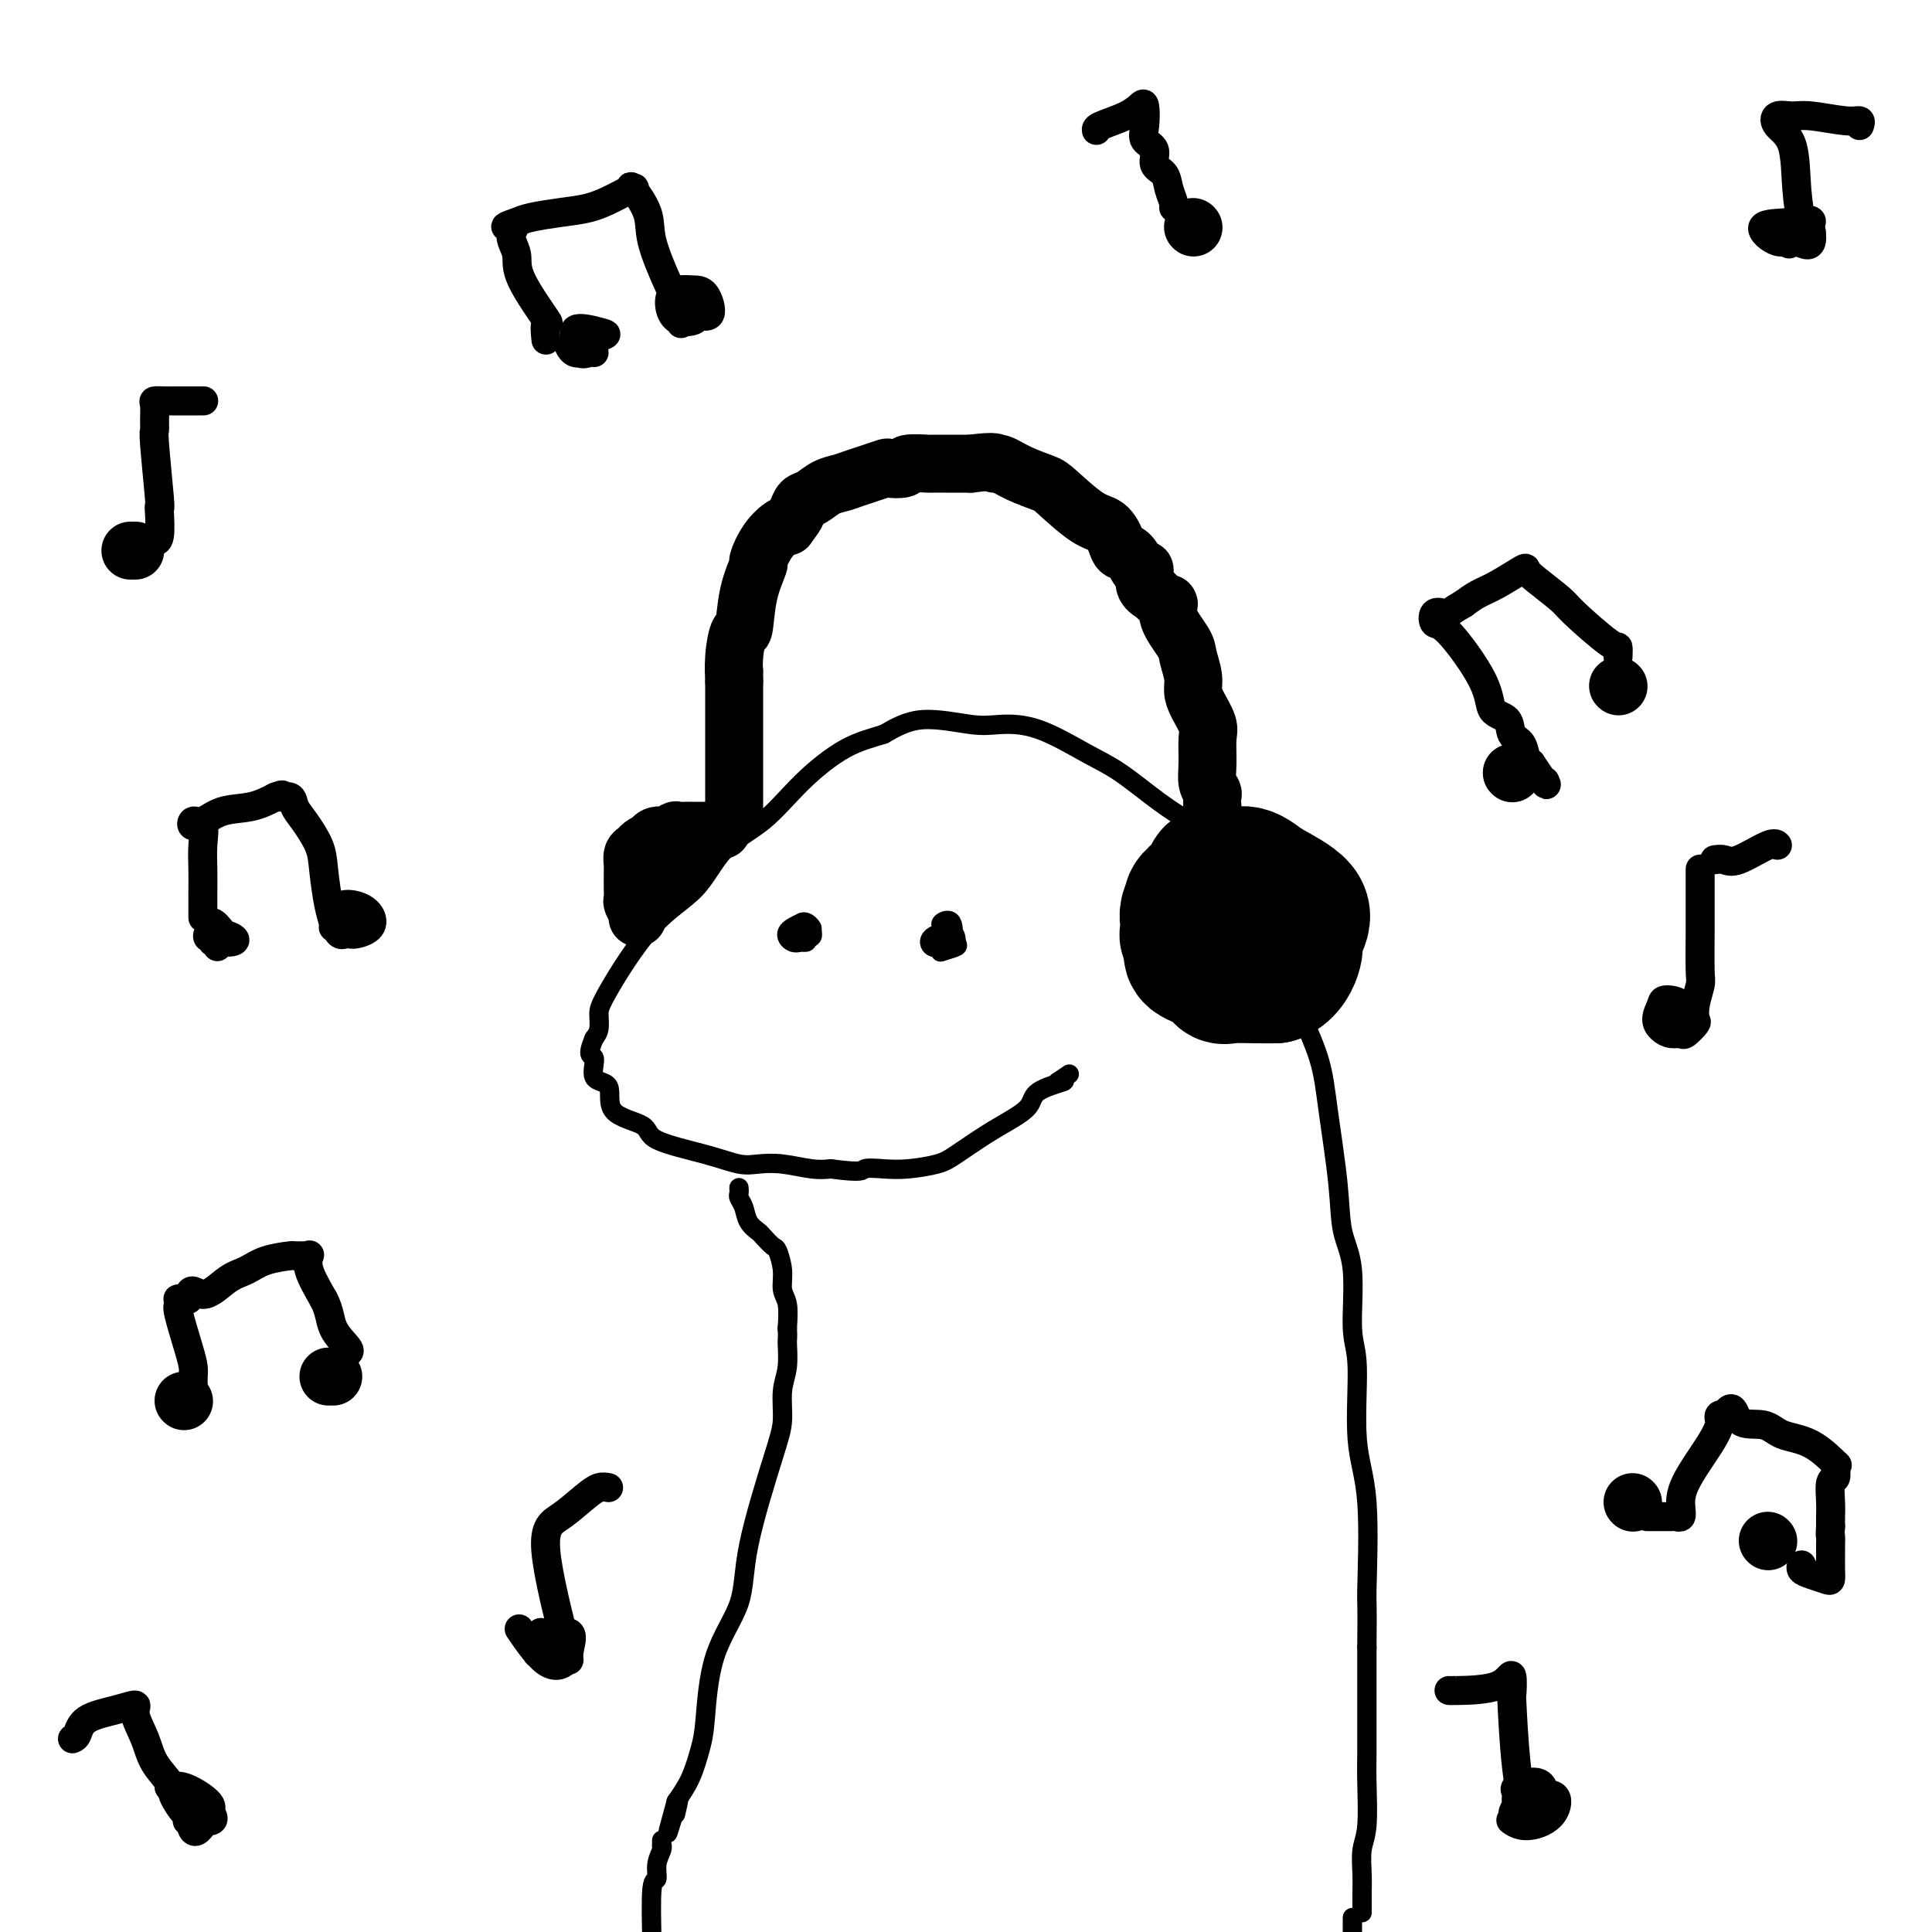 <svg viewBox='0 0 400 400' version='1.1' xmlns='http://www.w3.org/2000/svg' xmlns:xlink='http://www.w3.org/1999/xlink'><g fill='none' stroke='rgb(0,0,0)' stroke-width='4' stroke-linecap='round' stroke-linejoin='round'><path d='M282,396c-0.001,-0.490 -0.001,-0.981 0,-1c0.001,-0.019 0.004,0.432 0,0c-0.004,-0.432 -0.015,-1.749 0,-3c0.015,-1.251 0.057,-2.437 0,-4c-0.057,-1.563 -0.211,-3.502 0,-5c0.211,-1.498 0.789,-2.555 1,-5c0.211,-2.445 0.057,-6.277 0,-9c-0.057,-2.723 -0.015,-4.338 0,-6c0.015,-1.662 0.004,-3.370 0,-6c-0.004,-2.630 -0.001,-6.180 0,-9c0.001,-2.820 0.001,-4.910 0,-7'/><path d='M283,341c0.121,-10.286 -0.077,-8.502 0,-12c0.077,-3.498 0.429,-12.279 0,-18c-0.429,-5.721 -1.639,-8.382 -2,-13c-0.361,-4.618 0.125,-11.192 0,-15c-0.125,-3.808 -0.863,-4.850 -1,-8c-0.137,-3.150 0.327,-8.407 0,-12c-0.327,-3.593 -1.446,-5.523 -2,-8c-0.554,-2.477 -0.543,-5.501 -1,-10c-0.457,-4.499 -1.380,-10.474 -2,-15c-0.620,-4.526 -0.936,-7.603 -2,-11c-1.064,-3.397 -2.875,-7.113 -4,-10c-1.125,-2.887 -1.562,-4.943 -2,-7'/><path d='M267,202c-3.208,-11.785 -4.728,-10.747 -6,-11c-1.272,-0.253 -2.296,-1.797 -4,-5c-1.704,-3.203 -4.089,-8.066 -6,-11c-1.911,-2.934 -3.348,-3.939 -5,-5c-1.652,-1.061 -3.519,-2.180 -6,-4c-2.481,-1.820 -5.575,-4.343 -8,-6c-2.425,-1.657 -4.180,-2.450 -7,-4c-2.820,-1.550 -6.706,-3.857 -10,-5c-3.294,-1.143 -5.996,-1.121 -8,-1c-2.004,0.121 -3.309,0.340 -6,0c-2.691,-0.340 -6.769,-1.240 -10,-1c-3.231,0.240 -5.616,1.620 -8,3'/><path d='M183,152c-2.604,0.831 -5.112,1.407 -8,3c-2.888,1.593 -6.154,4.203 -9,7c-2.846,2.797 -5.270,5.781 -8,8c-2.730,2.219 -5.765,3.671 -8,6c-2.235,2.329 -3.670,5.534 -6,8c-2.330,2.466 -5.555,4.194 -9,8c-3.445,3.806 -7.109,9.690 -9,13c-1.891,3.310 -2.009,4.045 -2,5c0.009,0.955 0.145,2.130 0,3c-0.145,0.870 -0.573,1.435 -1,2'/><path d='M123,215c-1.805,4.235 -0.318,3.322 0,4c0.318,0.678 -0.532,2.947 0,4c0.532,1.053 2.447,0.890 3,2c0.553,1.110 -0.257,3.492 1,5c1.257,1.508 4.579,2.142 6,3c1.421,0.858 0.941,1.942 3,3c2.059,1.058 6.658,2.091 10,3c3.342,0.909 5.426,1.694 7,2c1.574,0.306 2.638,0.134 4,0c1.362,-0.134 3.020,-0.228 5,0c1.980,0.228 4.280,0.780 6,1c1.720,0.220 2.860,0.110 4,0'/><path d='M172,242c6.970,0.931 6.396,0.259 7,0c0.604,-0.259 2.387,-0.107 4,0c1.613,0.107 3.056,0.167 5,0c1.944,-0.167 4.388,-0.561 6,-1c1.612,-0.439 2.392,-0.922 4,-2c1.608,-1.078 4.044,-2.752 6,-4c1.956,-1.248 3.433,-2.072 5,-3c1.567,-0.928 3.224,-1.960 4,-3c0.776,-1.040 0.670,-2.088 2,-3c1.330,-0.912 4.094,-1.689 5,-2c0.906,-0.311 -0.047,-0.155 -1,0'/><path d='M219,224c4.167,-2.833 2.083,-1.417 0,0'/><path d='M196,194c0.401,-0.109 0.801,-0.218 1,0c0.199,0.218 0.195,0.763 0,1c-0.195,0.237 -0.581,0.165 -1,0c-0.419,-0.165 -0.871,-0.422 -1,-1c-0.129,-0.578 0.065,-1.476 0,-2c-0.065,-0.524 -0.388,-0.675 0,-1c0.388,-0.325 1.487,-0.825 2,0c0.513,0.825 0.439,2.976 0,4c-0.439,1.024 -1.243,0.922 -2,1c-0.757,0.078 -1.469,0.335 -2,0c-0.531,-0.335 -0.883,-1.264 0,-2c0.883,-0.736 2.999,-1.280 4,-1c1.001,0.280 0.885,1.383 1,2c0.115,0.617 0.461,0.748 0,1c-0.461,0.252 -1.731,0.626 -3,1'/><path d='M195,197c-0.500,0.167 -0.250,0.083 0,0'/><path d='M167,193c-0.034,0.310 -0.069,0.621 0,1c0.069,0.379 0.241,0.827 0,1c-0.241,0.173 -0.896,0.071 -1,0c-0.104,-0.071 0.344,-0.111 0,0c-0.344,0.111 -1.480,0.372 -2,0c-0.520,-0.372 -0.424,-1.379 0,-2c0.424,-0.621 1.178,-0.856 2,-1c0.822,-0.144 1.714,-0.197 2,0c0.286,0.197 -0.034,0.643 0,1c0.034,0.357 0.424,0.626 0,1c-0.424,0.374 -1.661,0.854 -2,1c-0.339,0.146 0.218,-0.043 0,0c-0.218,0.043 -1.213,0.319 -2,0c-0.787,-0.319 -1.368,-1.234 -1,-2c0.368,-0.766 1.684,-1.383 3,-2'/><path d='M166,191c0.771,-0.453 1.698,0.415 2,1c0.302,0.585 -0.022,0.889 0,1c0.022,0.111 0.391,0.030 0,0c-0.391,-0.030 -1.540,-0.009 -2,0c-0.460,0.009 -0.230,0.004 0,0'/><path d='M153,246c-0.007,-0.094 -0.014,-0.187 0,0c0.014,0.187 0.049,0.656 0,1c-0.049,0.344 -0.183,0.563 0,1c0.183,0.437 0.683,1.091 1,2c0.317,0.909 0.452,2.072 1,3c0.548,0.928 1.510,1.619 2,2c0.490,0.381 0.509,0.451 1,1c0.491,0.549 1.456,1.576 2,2c0.544,0.424 0.668,0.243 1,1c0.332,0.757 0.873,2.450 1,4c0.127,1.550 -0.158,2.956 0,4c0.158,1.044 0.759,1.727 1,3c0.241,1.273 0.120,3.137 0,5'/><path d='M163,275c0.138,2.292 -0.018,2.023 0,3c0.018,0.977 0.211,3.202 0,5c-0.211,1.798 -0.826,3.169 -1,5c-0.174,1.831 0.094,4.120 0,6c-0.094,1.880 -0.550,3.349 -2,8c-1.450,4.651 -3.893,12.482 -5,18c-1.107,5.518 -0.876,8.723 -2,12c-1.124,3.277 -3.602,6.627 -5,11c-1.398,4.373 -1.715,9.770 -2,13c-0.285,3.230 -0.538,4.293 -1,6c-0.462,1.707 -1.132,4.059 -2,6c-0.868,1.941 -1.934,3.470 -3,5'/><path d='M140,373c-3.405,12.393 -0.917,3.875 0,1c0.917,-2.875 0.262,-0.107 0,1c-0.262,1.107 -0.131,0.554 0,0'/></g>
<g fill='none' stroke='rgb(0,0,0)' stroke-width='28' stroke-linecap='round' stroke-linejoin='round'><path d='M254,183c-0.787,0.039 -1.574,0.078 -2,0c-0.426,-0.078 -0.492,-0.273 -1,0c-0.508,0.273 -1.457,1.014 -2,2c-0.543,0.986 -0.680,2.218 -1,3c-0.320,0.782 -0.821,1.116 -1,2c-0.179,0.884 -0.035,2.319 0,3c0.035,0.681 -0.040,0.607 0,1c0.040,0.393 0.196,1.254 0,2c-0.196,0.746 -0.745,1.377 0,2c0.745,0.623 2.782,1.239 4,2c1.218,0.761 1.615,1.668 2,2c0.385,0.332 0.757,0.089 2,0c1.243,-0.089 3.355,-0.026 5,0c1.645,0.026 2.822,0.013 4,0'/><path d='M264,202c2.618,-1.047 3.662,-3.663 4,-5c0.338,-1.337 -0.031,-1.394 0,-2c0.031,-0.606 0.461,-1.760 1,-3c0.539,-1.240 1.187,-2.567 0,-4c-1.187,-1.433 -4.208,-2.972 -6,-4c-1.792,-1.028 -2.354,-1.545 -3,-2c-0.646,-0.455 -1.375,-0.849 -2,-1c-0.625,-0.151 -1.145,-0.058 -2,0c-0.855,0.058 -2.044,0.082 -3,0c-0.956,-0.082 -1.679,-0.269 -2,0c-0.321,0.269 -0.240,0.996 -1,2c-0.760,1.004 -2.360,2.287 -3,3c-0.640,0.713 -0.320,0.857 0,1'/><path d='M247,187c-1.627,1.721 -1.196,3.024 -1,4c0.196,0.976 0.156,1.624 0,2c-0.156,0.376 -0.428,0.479 0,1c0.428,0.521 1.556,1.460 2,2c0.444,0.540 0.203,0.681 1,1c0.797,0.319 2.631,0.814 4,1c1.369,0.186 2.273,0.062 3,0c0.727,-0.062 1.277,-0.061 2,0c0.723,0.061 1.619,0.182 2,0c0.381,-0.182 0.246,-0.667 1,-1c0.754,-0.333 2.395,-0.513 3,-1c0.605,-0.487 0.173,-1.282 0,-2c-0.173,-0.718 -0.086,-1.359 0,-2'/><path d='M264,192c-0.029,-1.130 -0.102,-1.954 0,-3c0.102,-1.046 0.381,-2.315 0,-3c-0.381,-0.685 -1.420,-0.786 -2,-1c-0.580,-0.214 -0.702,-0.542 -1,-1c-0.298,-0.458 -0.773,-1.046 -2,-1c-1.227,0.046 -3.208,0.728 -4,1c-0.792,0.272 -0.396,0.136 0,0'/></g>
<g fill='none' stroke='rgb(0,0,0)' stroke-width='12' stroke-linecap='round' stroke-linejoin='round'><path d='M146,174c0.089,-0.424 0.179,-0.848 0,-1c-0.179,-0.152 -0.625,-0.033 -1,0c-0.375,0.033 -0.677,-0.020 -1,0c-0.323,0.020 -0.665,0.113 -1,0c-0.335,-0.113 -0.662,-0.431 -1,0c-0.338,0.431 -0.686,1.611 -1,2c-0.314,0.389 -0.595,-0.013 -1,0c-0.405,0.013 -0.935,0.441 -1,1c-0.065,0.559 0.336,1.249 0,2c-0.336,0.751 -1.410,1.562 -2,2c-0.590,0.438 -0.697,0.503 -1,1c-0.303,0.497 -0.801,1.428 -1,2c-0.199,0.572 -0.100,0.786 0,1'/><path d='M135,184c-1.464,1.869 -1.125,1.042 -1,1c0.125,-0.042 0.036,0.702 0,1c-0.036,0.298 -0.018,0.149 0,0'/><path d='M132,190c0.113,-0.211 0.226,-0.423 0,-1c-0.226,-0.577 -0.793,-1.520 -1,-2c-0.207,-0.480 -0.056,-0.496 0,-1c0.056,-0.504 0.015,-1.496 0,-2c-0.015,-0.504 -0.005,-0.520 0,-1c0.005,-0.480 0.004,-1.424 0,-2c-0.004,-0.576 -0.013,-0.784 0,-1c0.013,-0.216 0.048,-0.439 0,-1c-0.048,-0.561 -0.178,-1.460 0,-2c0.178,-0.540 0.663,-0.722 1,-1c0.337,-0.278 0.525,-0.651 1,-1c0.475,-0.349 1.238,-0.675 2,-1'/><path d='M135,174c0.602,-0.399 0.107,0.103 0,0c-0.107,-0.103 0.174,-0.812 1,-1c0.826,-0.188 2.196,0.146 3,0c0.804,-0.146 1.041,-0.771 1,-1c-0.041,-0.229 -0.362,-0.061 0,0c0.362,0.061 1.406,0.016 2,0c0.594,-0.016 0.736,-0.004 1,0c0.264,0.004 0.648,0.001 1,0c0.352,-0.001 0.672,-0.000 1,0c0.328,0.000 0.665,0.000 1,0c0.335,-0.000 0.667,-0.000 1,0c0.333,0.000 0.666,0.000 1,0'/><path d='M148,172c2.244,-0.311 1.356,-0.089 1,0c-0.356,0.089 -0.178,0.044 0,0'/><path d='M152,167c0.000,0.177 0.000,0.354 0,0c0.000,-0.354 0.000,-1.240 0,-2c0.000,-0.760 0.000,-1.395 0,-2c0.000,-0.605 0.000,-1.181 0,-2c0.000,-0.819 0.000,-1.881 0,-3c0.000,-1.119 0.000,-2.295 0,-3c0.000,-0.705 0.000,-0.940 0,-2c0.000,-1.060 0.000,-2.944 0,-4c0.000,-1.056 0.000,-1.284 0,-2c0.000,-0.716 0.000,-1.919 0,-3c0.000,-1.081 0.000,-2.041 0,-3'/><path d='M152,141c0.012,-4.089 0.043,-1.312 0,-1c-0.043,0.312 -0.161,-1.840 0,-4c0.161,-2.160 0.602,-4.327 1,-5c0.398,-0.673 0.752,0.147 1,-1c0.248,-1.147 0.388,-4.262 1,-7c0.612,-2.738 1.694,-5.098 2,-6c0.306,-0.902 -0.165,-0.345 0,-1c0.165,-0.655 0.968,-2.523 2,-4c1.032,-1.477 2.295,-2.565 3,-3c0.705,-0.435 0.853,-0.218 1,0'/><path d='M163,109c1.343,-1.804 1.701,-2.315 2,-3c0.299,-0.685 0.541,-1.544 1,-2c0.459,-0.456 1.137,-0.508 2,-1c0.863,-0.492 1.913,-1.424 3,-2c1.087,-0.576 2.212,-0.794 3,-1c0.788,-0.206 1.241,-0.399 3,-1c1.759,-0.601 4.826,-1.611 6,-2c1.174,-0.389 0.456,-0.157 1,0c0.544,0.157 2.352,0.238 3,0c0.648,-0.238 0.137,-0.796 1,-1c0.863,-0.204 3.102,-0.055 4,0c0.898,0.055 0.457,0.015 1,0c0.543,-0.015 2.069,-0.004 3,0c0.931,0.004 1.266,0.001 2,0c0.734,-0.001 1.867,-0.001 3,0'/><path d='M201,96c5.758,-0.749 5.153,-0.121 5,0c-0.153,0.121 0.146,-0.265 1,0c0.854,0.265 2.263,1.183 4,2c1.737,0.817 3.803,1.535 5,2c1.197,0.465 1.524,0.678 3,2c1.476,1.322 4.100,3.752 6,5c1.900,1.248 3.076,1.313 4,2c0.924,0.687 1.597,1.996 2,3c0.403,1.004 0.537,1.704 1,2c0.463,0.296 1.254,0.187 2,1c0.746,0.813 1.447,2.548 2,3c0.553,0.452 0.956,-0.378 1,0c0.044,0.378 -0.273,1.965 0,3c0.273,1.035 1.137,1.517 2,2'/><path d='M239,123c2.272,2.509 2.952,1.781 3,2c0.048,0.219 -0.538,1.385 0,3c0.538,1.615 2.198,3.680 3,5c0.802,1.320 0.744,1.894 1,3c0.256,1.106 0.825,2.745 1,4c0.175,1.255 -0.044,2.127 0,3c0.044,0.873 0.350,1.746 1,3c0.650,1.254 1.642,2.889 2,4c0.358,1.111 0.082,1.697 0,3c-0.082,1.303 0.031,3.321 0,5c-0.031,1.679 -0.204,3.017 0,4c0.204,0.983 0.786,1.611 1,2c0.214,0.389 0.061,0.540 0,1c-0.061,0.460 -0.031,1.230 0,2'/><path d='M251,167c0.155,3.665 0.041,4.327 0,5c-0.041,0.673 -0.011,1.356 0,2c0.011,0.644 0.003,1.250 0,2c-0.003,0.750 -0.001,1.643 0,2c0.001,0.357 0.000,0.179 0,0'/></g>
<g fill='none' stroke='rgb(0,0,0)' stroke-width='4' stroke-linecap='round' stroke-linejoin='round'><path d='M280,397c0.000,0.750 0.000,1.500 0,2c0.000,0.500 0.000,0.750 0,1'/><path d='M137,381c0.009,0.435 0.017,0.871 0,1c-0.017,0.129 -0.061,-0.048 0,0c0.061,0.048 0.226,0.319 0,1c-0.226,0.681 -0.844,1.770 -1,3c-0.156,1.230 0.150,2.600 0,3c-0.150,0.400 -0.757,-0.172 -1,2c-0.243,2.172 -0.121,7.086 0,12'/></g>
<g fill='none' stroke='rgb(0,0,0)' stroke-width='12' stroke-linecap='round' stroke-linejoin='round'><path d='M38,290c0.000,0.000 0.100,0.100 0.1,0.1'/><path d='M68,285c0.417,0.000 0.833,0.000 1,0c0.167,0.000 0.083,0.000 0,0'/><path d='M27,114c0.417,0.000 0.833,0.000 1,0c0.167,0.000 0.083,0.000 0,0'/><path d='M338,311c0.000,0.000 0.100,0.100 0.1,0.1'/><path d='M366,319c0.000,0.000 0.100,0.100 0.1,0.1'/><path d='M313,160c0.000,0.000 0.100,0.100 0.1,0.1'/><path d='M335,142c0.000,0.000 0.100,0.100 0.1,0.1'/><path d='M247,47c0.000,0.000 0.100,0.100 0.1,0.1'/></g>
<g fill='none' stroke='rgb(0,0,0)' stroke-width='6' stroke-linecap='round' stroke-linejoin='round'><path d='M40,289c0.004,-0.661 0.008,-1.322 0,-2c-0.008,-0.678 -0.027,-1.372 0,-2c0.027,-0.628 0.099,-1.191 0,-2c-0.099,-0.809 -0.368,-1.863 -1,-4c-0.632,-2.137 -1.628,-5.357 -2,-7c-0.372,-1.643 -0.120,-1.708 0,-2c0.120,-0.292 0.109,-0.809 0,-1c-0.109,-0.191 -0.317,-0.054 0,0c0.317,0.054 1.158,0.027 2,0'/><path d='M39,269c0.275,-3.163 1.461,-1.072 3,-1c1.539,0.072 3.430,-1.876 5,-3c1.570,-1.124 2.820,-1.426 4,-2c1.180,-0.574 2.292,-1.421 4,-2c1.708,-0.579 4.013,-0.889 5,-1c0.987,-0.111 0.654,-0.023 1,0c0.346,0.023 1.369,-0.019 2,0c0.631,0.019 0.870,0.098 1,0c0.130,-0.098 0.150,-0.372 0,0c-0.150,0.372 -0.472,1.392 0,3c0.472,1.608 1.736,3.804 3,6'/><path d='M67,269c1.354,2.525 1.239,4.337 2,6c0.761,1.663 2.397,3.179 3,4c0.603,0.821 0.172,0.949 0,1c-0.172,0.051 -0.086,0.026 0,0'/><path d='M42,83c0.155,-0.000 0.311,-0.000 0,0c-0.311,0.000 -1.088,0.001 -2,0c-0.912,-0.001 -1.957,-0.005 -3,0c-1.043,0.005 -2.083,0.019 -3,0c-0.917,-0.019 -1.711,-0.071 -2,0c-0.289,0.071 -0.074,0.265 0,1c0.074,0.735 0.006,2.011 0,3c-0.006,0.989 0.051,1.690 0,2c-0.051,0.310 -0.209,0.231 0,3c0.209,2.769 0.784,8.388 1,11c0.216,2.612 0.072,2.216 0,2c-0.072,-0.216 -0.071,-0.254 0,1c0.071,1.254 0.211,3.799 0,5c-0.211,1.201 -0.775,1.057 -1,1c-0.225,-0.057 -0.113,-0.029 0,0'/><path d='M227,27c-0.060,-0.250 -0.121,-0.499 1,-1c1.121,-0.501 3.422,-1.252 5,-2c1.578,-0.748 2.431,-1.492 3,-2c0.569,-0.508 0.855,-0.781 1,0c0.145,0.781 0.151,2.617 0,4c-0.151,1.383 -0.458,2.312 0,3c0.458,0.688 1.682,1.133 2,2c0.318,0.867 -0.269,2.155 0,3c0.269,0.845 1.392,1.246 2,2c0.608,0.754 0.699,1.862 1,3c0.301,1.138 0.812,2.306 1,3c0.188,0.694 0.054,0.912 0,1c-0.054,0.088 -0.027,0.044 0,0'/><path d='M335,136c0.029,-0.897 0.058,-1.795 0,-2c-0.058,-0.205 -0.201,0.282 -2,-1c-1.799,-1.282 -5.252,-4.332 -7,-6c-1.748,-1.668 -1.790,-1.954 -3,-3c-1.210,-1.046 -3.587,-2.852 -5,-4c-1.413,-1.148 -1.862,-1.636 -2,-2c-0.138,-0.364 0.035,-0.603 -1,0c-1.035,0.603 -3.279,2.047 -5,3c-1.721,0.953 -2.920,1.415 -4,2c-1.080,0.585 -2.040,1.292 -3,2'/><path d='M303,125c-2.661,1.527 -2.814,1.844 -3,2c-0.186,0.156 -0.407,0.151 -1,0c-0.593,-0.151 -1.559,-0.447 -2,0c-0.441,0.447 -0.356,1.638 0,2c0.356,0.362 0.983,-0.103 3,2c2.017,2.103 5.423,6.775 7,10c1.577,3.225 1.325,5.004 2,6c0.675,0.996 2.275,1.209 3,2c0.725,0.791 0.573,2.159 1,3c0.427,0.841 1.434,1.153 2,2c0.566,0.847 0.691,2.228 1,3c0.309,0.772 0.803,0.935 1,1c0.197,0.065 0.099,0.033 0,0'/><path d='M317,158c3.778,5.711 3.222,4.489 3,4c-0.222,-0.489 -0.111,-0.244 0,0'/><path d='M341,314c0.325,-0.000 0.650,-0.000 1,0c0.350,0.000 0.724,0.001 1,0c0.276,-0.001 0.452,-0.005 1,0c0.548,0.005 1.467,0.018 2,0c0.533,-0.018 0.682,-0.066 1,0c0.318,0.066 0.807,0.245 1,0c0.193,-0.245 0.090,-0.916 0,-2c-0.090,-1.084 -0.169,-2.581 1,-5c1.169,-2.419 3.585,-5.758 5,-8c1.415,-2.242 1.829,-3.385 2,-4c0.171,-0.615 0.097,-0.701 0,-1c-0.097,-0.299 -0.218,-0.811 0,-1c0.218,-0.189 0.777,-0.054 1,0c0.223,0.054 0.112,0.027 0,0'/><path d='M357,293c1.968,-3.054 1.887,-0.190 3,1c1.113,1.190 3.419,0.707 5,1c1.581,0.293 2.437,1.362 4,2c1.563,0.638 3.831,0.844 6,2c2.169,1.156 4.238,3.263 5,4c0.762,0.737 0.218,0.105 0,0c-0.218,-0.105 -0.111,0.318 0,1c0.111,0.682 0.226,1.625 0,2c-0.226,0.375 -0.793,0.183 -1,1c-0.207,0.817 -0.056,2.643 0,4c0.056,1.357 0.016,2.245 0,3c-0.016,0.755 -0.008,1.378 0,2'/><path d='M379,316c-0.155,2.358 -0.042,1.751 0,2c0.042,0.249 0.011,1.352 0,2c-0.011,0.648 -0.004,0.840 0,1c0.004,0.160 0.006,0.289 0,1c-0.006,0.711 -0.019,2.006 0,3c0.019,0.994 0.072,1.688 0,2c-0.072,0.312 -0.268,0.241 -1,0c-0.732,-0.241 -2.000,-0.652 -3,-1c-1.000,-0.348 -1.731,-0.632 -2,-1c-0.269,-0.368 -0.077,-0.819 0,-1c0.077,-0.181 0.038,-0.090 0,0'/><path d='M300,350c0.030,0.016 0.060,0.032 2,0c1.940,-0.032 5.790,-0.111 8,-1c2.210,-0.889 2.782,-2.589 3,-2c0.218,0.589 0.084,3.467 0,4c-0.084,0.533 -0.116,-1.280 0,1c0.116,2.280 0.382,8.652 1,14c0.618,5.348 1.590,9.671 2,11c0.410,1.329 0.260,-0.334 0,-1c-0.260,-0.666 -0.630,-0.333 -1,0'/><path d='M315,376c0.068,4.206 -0.762,0.220 -1,-2c-0.238,-2.220 0.114,-2.673 0,-3c-0.114,-0.327 -0.695,-0.528 0,-1c0.695,-0.472 2.667,-1.215 4,-1c1.333,0.215 2.029,1.389 1,3c-1.029,1.611 -3.782,3.660 -5,4c-1.218,0.340 -0.903,-1.028 0,-2c0.903,-0.972 2.392,-1.546 4,-2c1.608,-0.454 3.334,-0.787 4,0c0.666,0.787 0.271,2.696 -1,4c-1.271,1.304 -3.419,2.005 -5,2c-1.581,-0.005 -2.595,-0.716 -3,-1c-0.405,-0.284 -0.203,-0.142 0,0'/><path d='M355,178c0.671,-0.091 1.343,-0.182 2,0c0.657,0.182 1.300,0.636 3,0c1.700,-0.636 4.458,-2.364 6,-3c1.542,-0.636 1.869,-0.182 2,0c0.131,0.182 0.065,0.091 0,0'/><path d='M352,180c0.001,-0.135 0.001,-0.270 0,1c-0.001,1.270 -0.004,3.946 0,6c0.004,2.054 0.015,3.486 0,6c-0.015,2.514 -0.055,6.111 0,8c0.055,1.889 0.204,2.069 0,3c-0.204,0.931 -0.761,2.613 -1,4c-0.239,1.387 -0.161,2.477 0,3c0.161,0.523 0.405,0.477 0,1c-0.405,0.523 -1.458,1.613 -2,2c-0.542,0.387 -0.573,0.071 -1,0c-0.427,-0.071 -1.248,0.105 -2,0c-0.752,-0.105 -1.433,-0.490 -2,-1c-0.567,-0.510 -1.019,-1.146 -1,-2c0.019,-0.854 0.510,-1.927 1,-3'/><path d='M344,208c0.200,-0.707 0.198,-0.973 1,-1c0.802,-0.027 2.406,0.185 3,1c0.594,0.815 0.178,2.232 0,3c-0.178,0.768 -0.118,0.885 -1,1c-0.882,0.115 -2.706,0.227 -3,0c-0.294,-0.227 0.942,-0.793 2,-1c1.058,-0.207 1.939,-0.056 2,0c0.061,0.056 -0.697,0.016 -1,0c-0.303,-0.016 -0.152,-0.008 0,0'/><path d='M123,73c-0.224,-0.073 -0.447,-0.145 -1,0c-0.553,0.145 -1.434,0.509 -2,0c-0.566,-0.509 -0.816,-1.889 -1,-3c-0.184,-1.111 -0.302,-1.951 1,-2c1.302,-0.049 4.023,0.694 5,1c0.977,0.306 0.210,0.175 -1,1c-1.210,0.825 -2.864,2.607 -4,3c-1.136,0.393 -1.753,-0.602 -2,-1c-0.247,-0.398 -0.123,-0.199 0,0'/><path d='M141,67c0.119,-0.289 0.239,-0.579 0,-1c-0.239,-0.421 -0.836,-0.974 0,-1c0.836,-0.026 3.106,0.476 3,1c-0.106,0.524 -2.586,1.069 -4,0c-1.414,-1.069 -1.761,-3.754 -1,-5c0.761,-1.246 2.629,-1.055 4,-1c1.371,0.055 2.244,-0.027 3,1c0.756,1.027 1.396,3.161 1,4c-0.396,0.839 -1.827,0.383 -3,0c-1.173,-0.383 -2.086,-0.691 -3,-1'/><path d='M141,64c-1.156,-0.156 -1.044,-0.044 -1,0c0.044,0.044 0.022,0.022 0,0'/><path d='M139,60c-0.089,-0.080 -0.179,-0.161 -1,-2c-0.821,-1.839 -2.375,-5.437 -3,-8c-0.625,-2.563 -0.322,-4.093 -1,-6c-0.678,-1.907 -2.336,-4.193 -3,-5c-0.664,-0.807 -0.335,-0.136 0,0c0.335,0.136 0.676,-0.262 0,0c-0.676,0.262 -2.369,1.183 -4,2c-1.631,0.817 -3.200,1.528 -5,2c-1.800,0.472 -3.831,0.704 -6,1c-2.169,0.296 -4.477,0.656 -6,1c-1.523,0.344 -2.262,0.672 -3,1'/><path d='M107,46c-3.944,1.272 -1.804,0.950 -1,1c0.804,0.050 0.273,0.470 0,1c-0.273,0.530 -0.287,1.169 0,2c0.287,0.831 0.876,1.856 1,3c0.124,1.144 -0.215,2.409 1,5c1.215,2.591 3.986,6.509 5,8c1.014,1.491 0.273,0.555 0,1c-0.273,0.445 -0.078,2.270 0,3c0.078,0.730 0.039,0.365 0,0'/><path d='M126,308c-0.625,-0.123 -1.250,-0.246 -2,0c-0.750,0.246 -1.627,0.861 -3,2c-1.373,1.139 -3.244,2.802 -5,4c-1.756,1.198 -3.399,1.929 -3,7c0.399,5.071 2.838,14.481 4,19c1.162,4.519 1.046,4.148 0,3c-1.046,-1.148 -3.023,-3.074 -5,-5'/><path d='M112,338c0.529,0.057 4.351,2.701 4,4c-0.351,1.299 -4.875,1.254 -5,0c-0.125,-1.254 4.148,-3.717 6,-4c1.852,-0.283 1.284,1.615 1,3c-0.284,1.385 -0.282,2.258 -1,3c-0.718,0.742 -2.155,1.354 -4,0c-1.845,-1.354 -4.099,-4.672 -5,-6c-0.901,-1.328 -0.451,-0.664 0,0'/><path d='M45,196c-0.438,-0.807 -0.876,-1.614 -1,-2c-0.124,-0.386 0.065,-0.353 0,-1c-0.065,-0.647 -0.385,-1.976 0,-2c0.385,-0.024 1.476,1.257 2,2c0.524,0.743 0.480,0.948 0,1c-0.480,0.052 -1.398,-0.049 -2,0c-0.602,0.049 -0.890,0.248 -1,0c-0.110,-0.248 -0.044,-0.942 1,-1c1.044,-0.058 3.064,0.520 4,1c0.936,0.480 0.787,0.861 0,1c-0.787,0.139 -2.212,0.038 -3,0c-0.788,-0.038 -0.939,-0.011 -1,0c-0.061,0.011 -0.030,0.005 0,0'/><path d='M75,193c-0.783,0.039 -1.566,0.078 -2,0c-0.434,-0.078 -0.518,-0.274 -1,0c-0.482,0.274 -1.363,1.019 -2,0c-0.637,-1.019 -1.031,-3.801 0,-5c1.031,-1.199 3.485,-0.816 5,0c1.515,0.816 2.091,2.065 2,3c-0.091,0.935 -0.847,1.557 -2,2c-1.153,0.443 -2.701,0.706 -3,0c-0.299,-0.706 0.650,-2.382 1,-3c0.350,-0.618 0.100,-0.176 0,0c-0.100,0.176 -0.050,0.088 0,0'/><path d='M42,190c0.001,-0.090 0.002,-0.179 0,-1c-0.002,-0.821 -0.008,-2.373 0,-4c0.008,-1.627 0.029,-3.330 0,-5c-0.029,-1.670 -0.108,-3.307 0,-5c0.108,-1.693 0.403,-3.441 0,-4c-0.403,-0.559 -1.505,0.072 -2,0c-0.495,-0.072 -0.384,-0.848 0,-1c0.384,-0.152 1.041,0.320 2,0c0.959,-0.320 2.220,-1.432 4,-2c1.780,-0.568 4.080,-0.591 6,-1c1.920,-0.409 3.460,-1.205 5,-2'/><path d='M57,165c2.436,-0.904 1.027,-0.164 1,0c-0.027,0.164 1.326,-0.248 2,0c0.674,0.248 0.667,1.157 1,2c0.333,0.843 1.007,1.620 2,3c0.993,1.380 2.305,3.365 3,5c0.695,1.635 0.775,2.922 1,5c0.225,2.078 0.596,4.949 1,7c0.404,2.051 0.839,3.283 1,4c0.161,0.717 0.046,0.919 0,1c-0.046,0.081 -0.023,0.040 0,0'/><path d='M385,26c0.154,-0.454 0.308,-0.908 0,-1c-0.308,-0.092 -1.076,0.177 -3,0c-1.924,-0.177 -5.002,-0.800 -7,-1c-1.998,-0.200 -2.914,0.022 -4,0c-1.086,-0.022 -2.340,-0.289 -3,0c-0.660,0.289 -0.725,1.135 0,2c0.725,0.865 2.240,1.749 3,4c0.760,2.251 0.766,5.868 1,9c0.234,3.132 0.696,5.780 1,7c0.304,1.220 0.452,1.012 0,1c-0.452,-0.012 -1.503,0.172 -2,0c-0.497,-0.172 -0.442,-0.700 0,-1c0.442,-0.300 1.269,-0.371 2,0c0.731,0.371 1.365,1.186 2,2'/><path d='M375,48c0.577,4.120 -1.480,2.421 -3,2c-1.520,-0.421 -2.503,0.438 -4,0c-1.497,-0.438 -3.509,-2.173 -3,-3c0.509,-0.827 3.538,-0.748 6,-1c2.462,-0.252 4.355,-0.837 4,0c-0.355,0.837 -2.959,3.096 -4,4c-1.041,0.904 -0.521,0.452 0,0'/><path d='M15,360c0.345,-0.133 0.689,-0.267 1,-1c0.311,-0.733 0.587,-2.066 2,-3c1.413,-0.934 3.963,-1.468 6,-2c2.037,-0.532 3.563,-1.060 4,-1c0.437,0.060 -0.213,0.710 0,2c0.213,1.290 1.289,3.221 2,5c0.711,1.779 1.056,3.407 2,5c0.944,1.593 2.485,3.152 3,4c0.515,0.848 0.002,0.985 0,1c-0.002,0.015 0.507,-0.093 1,0c0.493,0.093 0.969,0.387 1,1c0.031,0.613 -0.383,1.546 0,2c0.383,0.454 1.565,0.430 2,1c0.435,0.570 0.124,1.734 0,2c-0.124,0.266 -0.062,-0.367 0,-1'/><path d='M39,375c0.979,2.887 -2.073,-0.897 -3,-3c-0.927,-2.103 0.273,-2.526 2,-2c1.727,0.526 3.982,2.001 5,3c1.018,0.999 0.800,1.522 0,3c-0.800,1.478 -2.183,3.913 -3,3c-0.817,-0.913 -1.067,-5.173 0,-6c1.067,-0.827 3.451,1.778 4,3c0.549,1.222 -0.737,1.060 -2,1c-1.263,-0.060 -2.504,-0.017 -3,0c-0.496,0.017 -0.248,0.009 0,0'/></g>
</svg>